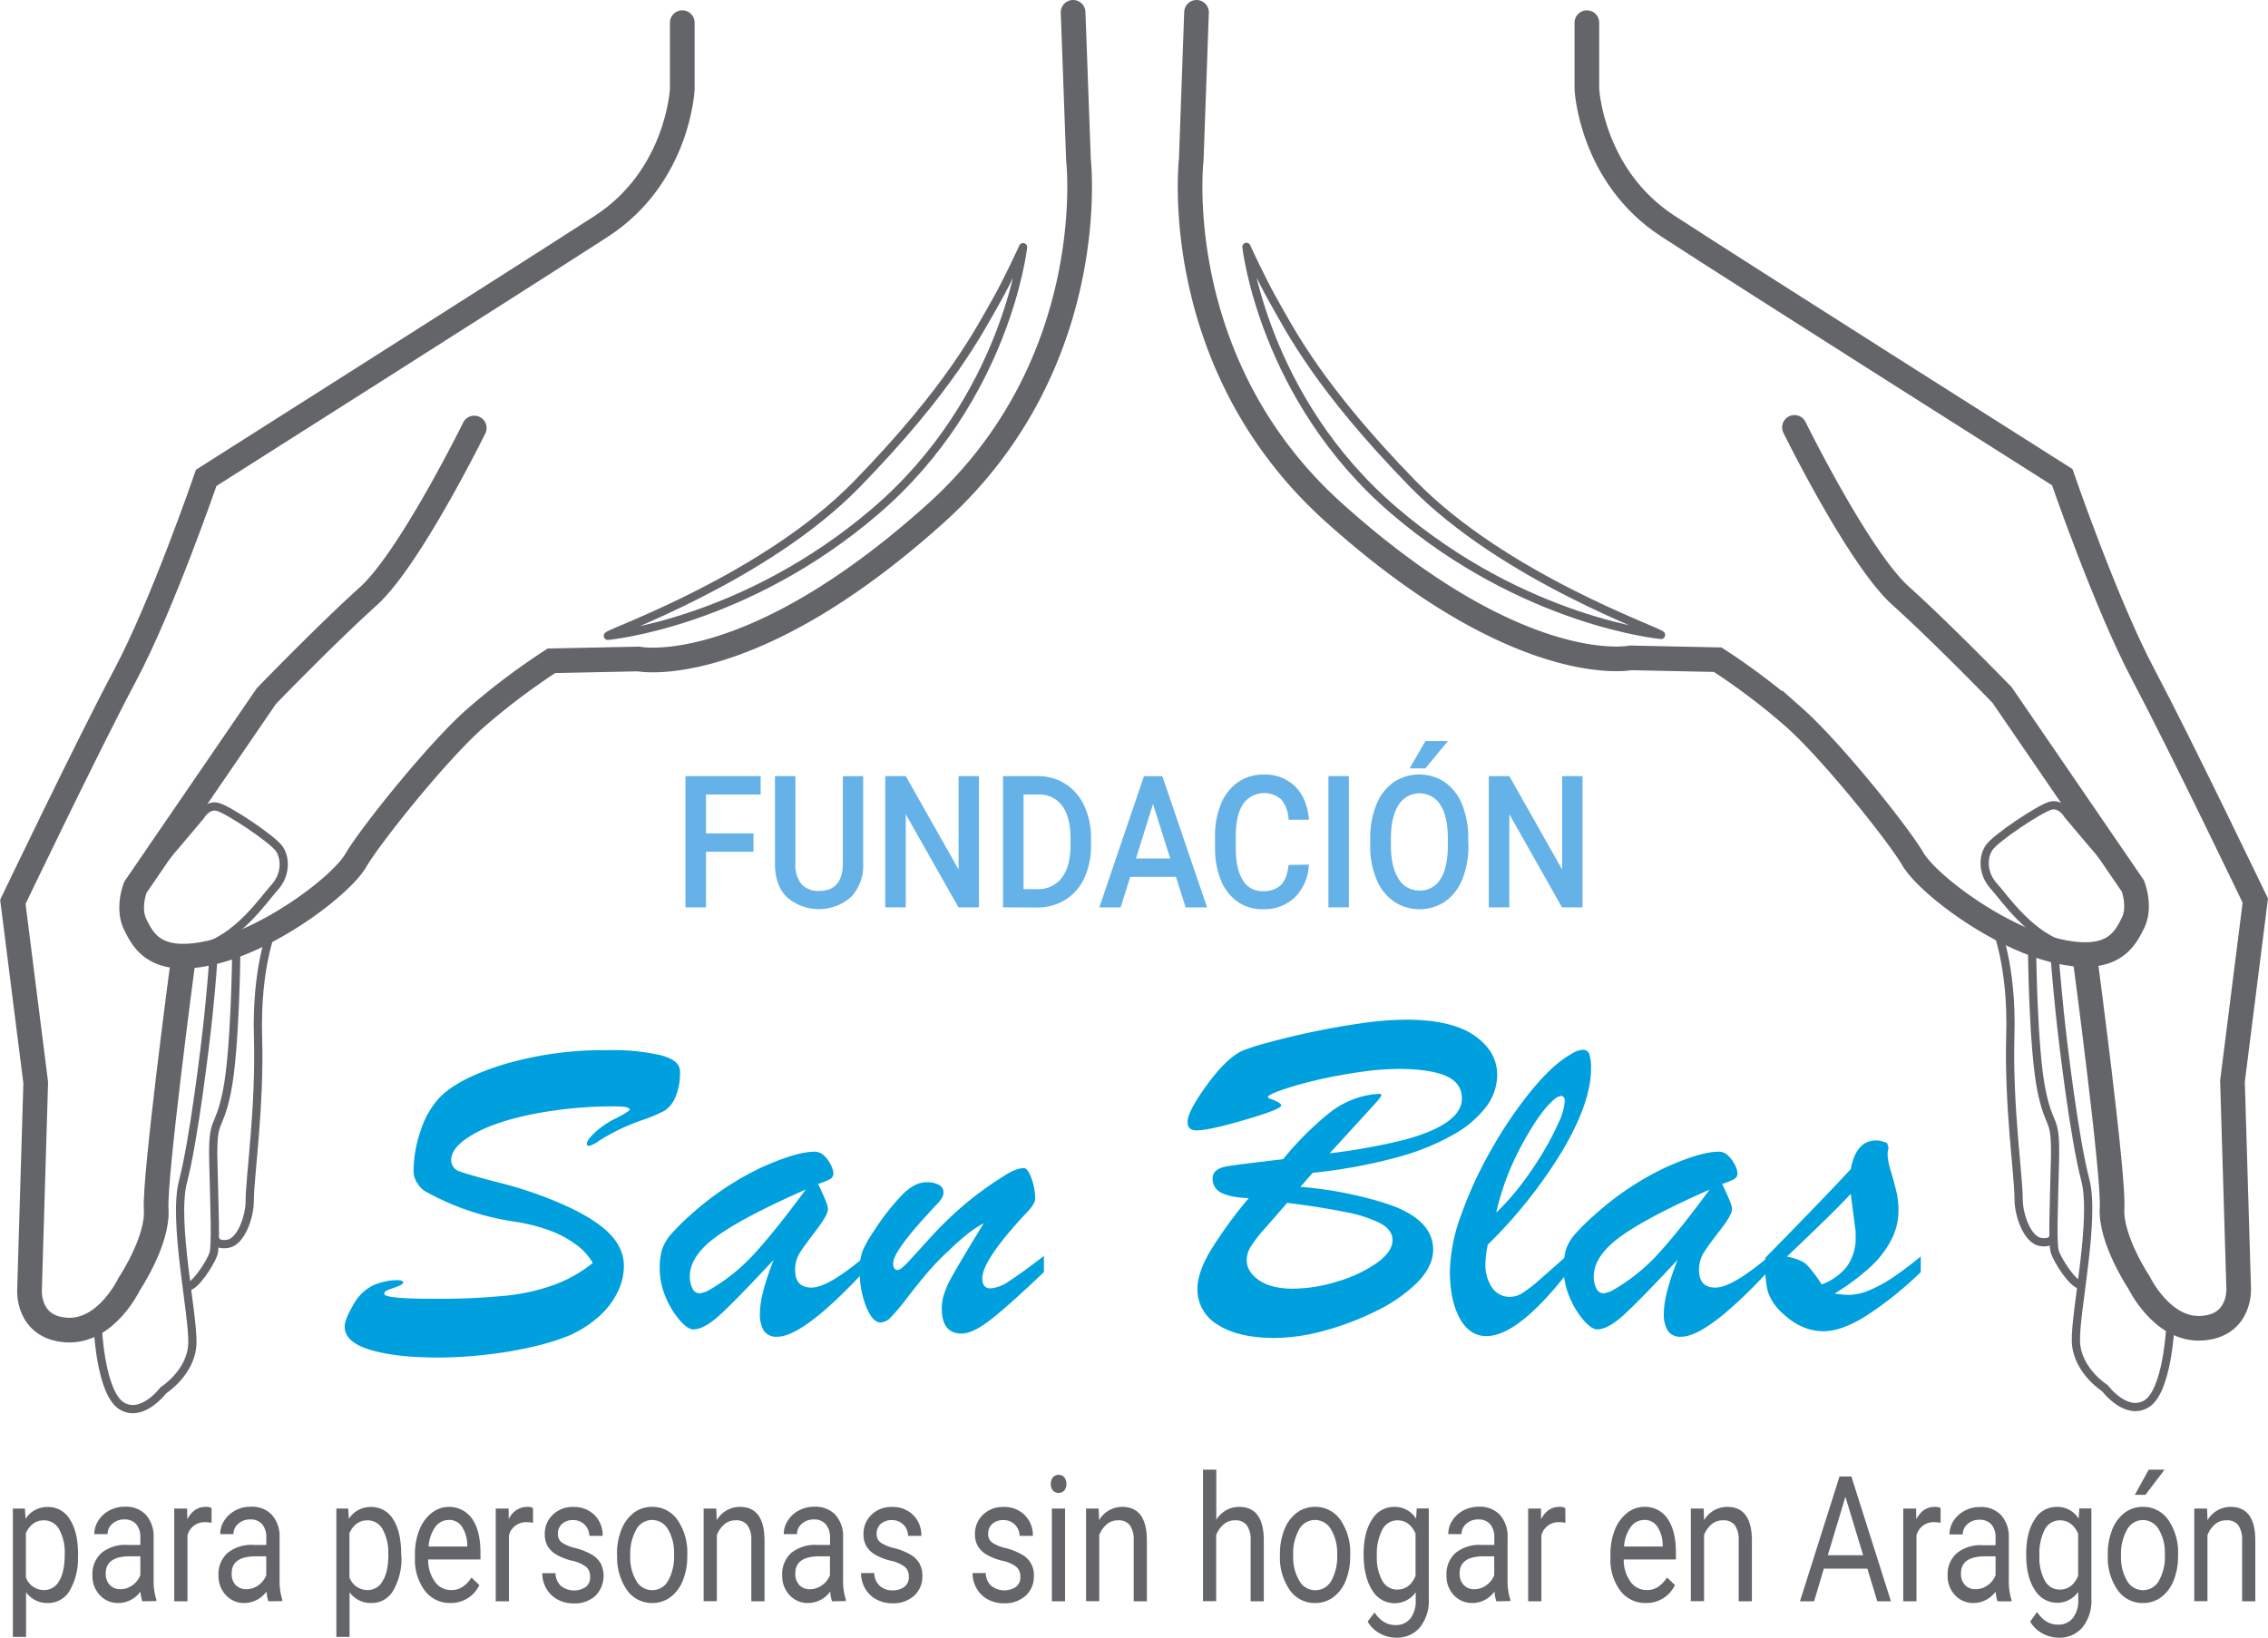 <svg id="Capa_1" data-name="Capa 1" xmlns="http://www.w3.org/2000/svg" viewBox="0 0 573.35 414.14"><defs><style>.cls-1,.cls-2,.cls-3,.cls-4,.cls-5,.cls-6{fill:none;stroke:#636569;}.cls-1,.cls-2,.cls-4,.cls-5{stroke-linecap:round;}.cls-1,.cls-3,.cls-4,.cls-6{stroke-miterlimit:10;}.cls-1{stroke-width:6.24px;}.cls-2,.cls-5{stroke-linejoin:round;}.cls-2,.cls-3{stroke-width:2.08px;}.cls-4{stroke-width:6.23px;}.cls-5,.cls-6{stroke-width:2.08px;}.cls-7{fill:#00a0df;}.cls-8{fill:#65b2e8;}.cls-9{fill:#636569;}</style></defs><path class="cls-1" d="M311,116v16.82s-1,22.07-20.5,34.69-99.85,63.59-99.85,63.59-11,32.06-20.5,49.93-28.38,57.28-28.38,57.28l5.78,45.73-1.57,52.55s-.53,9.46,9.46,10S171.16,435,171.16,435s7.36-11,6.84-18.92S184.83,353,184.83,353" transform="translate(-138.52 -110.27)"/><path class="cls-1" d="M258.41,218.5s-16.3,33.11-26.81,42.57-25.75,25.22-25.75,25.22l-33.11,48.35s-2.1,5.26,0,9.46,5.26,10.52,20,6.84,32.06-16.82,35.74-23.13,20.5-27.33,30-35.74a170.19,170.19,0,0,1,19.44-14.71l22-.46s27.94,5.67,75.19-36.86c42-37.84,36.05-89.35,36.05-89.35l-1.36-37.3" transform="translate(-138.52 -110.27)"/><path class="cls-2" d="M292.19,271.05c.9-1.05,39.75-14.56,62.92-38.33C378.82,208.38,386,194,390.32,186.44c3.24-5.73,6.83-13.67,6.83-13.67s-4.2,38.37-37.31,66.75S292.19,271.05,292.19,271.05Z" transform="translate(-138.52 -110.27)"/><path class="cls-3" d="M189.16,316.64s1.71-3,4.34-2.36,13.93,8.15,15.63,10.64,1.58,6.7-1.18,9.72-9.46,13.14-18.79,15.38-15.82-1.29-15.6-4.33-3.71-6.71,1.55-12.62S189.16,316.64,189.16,316.64Z" transform="translate(-138.52 -110.27)"/><path class="cls-3" d="M163.28,446.6s.79,16,6,19.17,10.52-3.94,10.52-3.94,7.09-4.47,7.35-11.83-5-31-2.36-41,5.6-33.9,6.48-42.57,1.14-13.14,1.14-13.14" transform="translate(-138.52 -110.27)"/><path class="cls-3" d="M198.23,352.05s-.26,24.11-2.37,34.36-3.67,6-3.41,17.61.73,21.28,0,23.39-4.55,8.26-6.65,8.26" transform="translate(-138.52 -110.27)"/><path class="cls-3" d="M207.48,344.83s-4.26,9.79-3.73,27.65-2.1,35.41-2.1,41.52c0,3.95-2.21,10.25-5.52,10.78s-3.31-1.58-3.31-1.58" transform="translate(-138.52 -110.27)"/><path class="cls-4" d="M539.68,116V132.8s1.05,22,20.47,34.64,99.71,63.49,99.71,63.49,11,32,20.46,49.86S708.66,338,708.66,338l-5.77,45.65,1.57,52.48s.53,9.45-9.44,10-15.75-11.54-15.75-11.54-7.34-11-6.82-18.89-6.82-63-6.82-63" transform="translate(-138.52 -110.27)"/><path class="cls-4" d="M592.16,218.34s16.27,33.06,26.77,42.51S644.64,286,644.64,286l33.06,48.28s2.1,5.24,0,9.44-5.25,10.5-19.94,6.82-32-16.79-35.69-23.09-20.46-27.28-29.91-35.68a167.82,167.82,0,0,0-19.41-14.69l-22-.46s-27.9,5.66-75.08-36.8c-42-37.79-36-89.23-36-89.23L441,113.39" transform="translate(-138.52 -110.27)"/><path class="cls-5" d="M558.43,270.82c-.9-1.05-39.69-14.54-62.83-38.28-23.68-24.3-30.89-38.67-35.16-46.21-3.24-5.72-6.82-13.64-6.82-13.64s4.2,38.3,37.26,66.64S558.43,270.82,558.43,270.82Z" transform="translate(-138.52 -110.27)"/><path class="cls-6" d="M661.3,316.34s-1.7-3-4.33-2.36-13.91,8.13-15.61,10.63-1.58,6.69,1.18,9.71,9.45,13.11,18.76,15.34,15.8-1.28,15.58-4.31,3.71-6.71-1.54-12.61S661.3,316.34,661.3,316.34Z" transform="translate(-138.52 -110.27)"/><path class="cls-6" d="M687.15,446.11s-.79,16-6,19.14-10.49-3.94-10.49-3.94-7.09-4.46-7.35-11.81,5-31,2.36-40.93-5.59-33.85-6.47-42.51S658,352.94,658,352.94" transform="translate(-138.52 -110.27)"/><path class="cls-6" d="M652.25,351.69s.26,24.08,2.36,34.32,3.67,6,3.41,17.58-.73,21.25,0,23.35,4.54,8.25,6.64,8.25" transform="translate(-138.52 -110.27)"/><path class="cls-6" d="M643,344.48s4.25,9.78,3.73,27.62,2.1,35.35,2.1,41.46c0,3.93,2.2,10.23,5.51,10.75s3.3-1.57,3.3-1.57" transform="translate(-138.52 -110.27)"/><path class="cls-7" d="M288.38,429.63a15.18,15.18,0,0,0-4.56-4.89,27.14,27.14,0,0,0-6.85-3.51,45.75,45.75,0,0,0-8-2,65.81,65.81,0,0,1-22.95-7.72,5.88,5.88,0,0,1-1.95-2,5.27,5.27,0,0,1-1-2.94,31.69,31.69,0,0,1,1.79-10.4,22.19,22.19,0,0,1,4.6-8.16q4.5-4.89,16.22-8.54a88.81,88.81,0,0,1,26.4-3.65,54.88,54.88,0,0,1,13.55,1.29c3.18.87,4.78,2.2,4.78,4a15.16,15.16,0,0,1-1.25,6.83,7.45,7.45,0,0,1-2.68,3.21,42.86,42.86,0,0,1-5,2.15,54.35,54.35,0,0,0-6.67,2.71,53.7,53.7,0,0,0-4.84,2.71,7.69,7.69,0,0,1-2.5,1.3c-.4,0-.61-.16-.61-.47,0-.67.72-1.68,2.16-3a21.26,21.26,0,0,1,5.33-3.56c2.23-1.14,3.35-1.87,3.35-2.18,0-.51-1.24-.77-3.71-.77A104.37,104.37,0,0,0,273.16,392q-9.56,1.93-15.07,5.12t-5.51,6.48a3,3,0,0,0,2.29,2.92q2.28.86,10.07,2.86A99.25,99.25,0,0,1,278.89,414q8.82,3.65,13.09,7.6t4.26,8.83a15.09,15.09,0,0,1-1.68,6.75,20,20,0,0,1-4.9,6.21,28.09,28.09,0,0,1-7.43,4.66,61.64,61.64,0,0,1-9,2.76,100.08,100.08,0,0,1-11.81,2,105.92,105.92,0,0,1-12.15.73q-10.65,0-17.13-1.94t-6.49-5.89c0-1.18.73-3,2.19-5.51a11.52,11.52,0,0,1,5.18-5A16.67,16.67,0,0,1,238,434c1.63-.1,2.44.08,2.44.56a.5.5,0,0,1-.19.35,1.37,1.37,0,0,1-.42.29l-.49.24c-.81.31-1.47.56-2,.74a6.59,6.59,0,0,0-1.22.53.81.81,0,0,0-.45.73q0,1.25,12.6,1.24a171.07,171.07,0,0,0,18-.77,51.46,51.46,0,0,0,12.36-2.76A35.12,35.12,0,0,0,288.38,429.63Z" transform="translate(-138.52 -110.27)"/><path class="cls-7" d="M313,417.55a74.09,74.09,0,0,1,18-12.07q8.72-3.94,13.46-4a3.43,3.43,0,0,1,2.38,1,7.87,7.87,0,0,1,1.73,2.39,5.34,5.34,0,0,1,.64,2,1.67,1.67,0,0,1-.85,1.56,17.68,17.68,0,0,1-3,1.21l1.1,2.41c.45,1,.79,1.78,1,2.39a4.51,4.51,0,0,1,.36,1.62q0,1.41-2.95,5.27t-4.14,5.69a8,8,0,0,0-1.19,4.47q0,4.37,4.14,4.36t13.33-7.72v3.6q-15.4,16.54-22,16.55a3.77,3.77,0,0,1-3.38-1.5,8.06,8.06,0,0,1-1-4.45q0-4.65,3.47-13.49-8.89,9.54-13.21,13.58t-7.13,4c-.89,0-2-.74-3.34-2.23a21.68,21.68,0,0,1-3.57-5.81,18.38,18.38,0,0,1-1.55-7.39,16.37,16.37,0,0,1,.55-4.62,10.85,10.85,0,0,1,2.13-3.8A53.53,53.53,0,0,1,313,417.55Zm29.17-6.48q-15.84,7-22.56,11.9T312.92,433a6.33,6.33,0,0,0,.67,3.1,2,2,0,0,0,1.83,1.2,6.75,6.75,0,0,0,2.37-.82A47.57,47.57,0,0,0,329.48,427Q334.78,421.15,342.21,411.07Z" transform="translate(-138.52 -110.27)"/><path class="cls-7" d="M397.55,417.44Q386.84,429,386.84,433.52c0,1.68.71,2.53,2.13,2.53a9.38,9.38,0,0,0,4.6-1.8c1.88-1.2,4.84-3.33,8.85-6.39v4.07q-8.64,8.24-13.27,11.89t-7.55,3.66q-5,0-5-6.37a11.58,11.58,0,0,1,.61-3.71,24,24,0,0,1,1.67-3.8c.71-1.31,1.8-3.2,3.26-5.65s3.15-5.23,5.05-8.34q-3.46,1.71-8.7,6.78a66,66,0,0,0-5.79,6c-1.58,1.9-3.28,4-5.08,6.36a51.28,51.28,0,0,1-4,4.71,3.64,3.64,0,0,1-2.53,1.21c-1.3,0-2.49-1.32-3.59-3.95a23.86,23.86,0,0,1-1.64-9.19,13.43,13.43,0,0,1,.76-5.06,33.85,33.85,0,0,1,3-5.19,58.2,58.2,0,0,1,7.25-9.16q3-2.91,5.84-2.91a6.46,6.46,0,0,1,3.14.65,2.13,2.13,0,0,1,1.19,2,2.62,2.62,0,0,1-.37,1.24,7.17,7.17,0,0,1-.82,1.17c-.31.36-1,1-1.92,2.06q-9.62,10.32-9.62,13.38c0,1.13.39,1.7,1.16,1.7.48,0,1.43-.75,2.83-2.26s3.21-3.5,5.42-5.95a96.41,96.41,0,0,1,7.85-7.69A86.1,86.1,0,0,1,392,407.83q3.23-2.18,5.36-2.18c.65,0,1.29.87,1.92,2.6a15.14,15.14,0,0,1,.94,5.24Q400.17,414.78,397.55,417.44Z" transform="translate(-138.52 -110.27)"/><path class="cls-7" d="M470.37,406.83l-3.1,3.54q5.42.47,9.68,1.26t7.88,1.77a65.49,65.49,0,0,1,6.37,2q9.62,3.88,9.62,10.84,0,4.25-4,8.31a38.66,38.66,0,0,1-10.44,7.24,70.53,70.53,0,0,1-13.22,5,48.45,48.45,0,0,1-12.33,1.8q-9.26,0-14.43-3.33a10.32,10.32,0,0,1-5.17-9.1q0-4,3.17-9.43a109.17,109.17,0,0,1,9.8-13.49c-3.33-.15-5.68-.64-7.06-1.44a3.75,3.75,0,0,1-2.07-3.39,2.61,2.61,0,0,1,.79-2.06,4.83,4.83,0,0,1,2.13-1c.89-.22,2.61-.48,5.14-.79s5.8-.71,9.77-1.18a77.39,77.39,0,0,1,11.91-11.87,22.13,22.13,0,0,1,11.29-4.57,8.84,8.84,0,0,1,1.07-.06c.38,0,.58.1.58.3s-.46.86-1.37,1.88-2.4,2.65-4.45,4.89l-7.27,7.95a153.19,153.19,0,0,0,18.72-3.38q7.27-1.92,11-4.57c2.47-1.76,3.71-3.73,3.71-5.89q0-3.94-4-5.71T492,380.56a70.62,70.62,0,0,0-10.32.88q-5.82.88-10.53,2c-3.15.74-5.95,1.54-8.41,2.38s-3.68,1.47-3.68,1.86c0,.12.12.23.36.35,2,.71,3,1.3,3,1.77q0,.94-9.14,3.62T441,396.11c-1.51,0-2.26-.72-2.26-2.18q0-2.6,4.9-9.33t8.92-8.63a55.23,55.23,0,0,1,6.52-2.07q5.11-1.41,11.23-2.7T482.73,369a82.27,82.27,0,0,1,11.21-.89q11.51,0,17.29,4t5.78,10a13.45,13.45,0,0,1-2.65,7.84,26.36,26.36,0,0,1-8.25,7.12,60.12,60.12,0,0,1-14.58,5.89A132.38,132.38,0,0,1,470.37,406.83Zm-6.45,7.6q-3.17,3.66-5.63,6.45a35.26,35.26,0,0,0-3.53,4.54,6.64,6.64,0,0,0-1.07,3.5c0,1.89,1,3.57,3,5s4.91,2.21,8.68,2.21a38.53,38.53,0,0,0,11.17-1.8,34.3,34.3,0,0,0,10-4.68q4.05-2.9,4-5.83,0-2.53-3-4.19a33.66,33.66,0,0,0-9.07-2.91Q472.44,415.49,463.92,414.43Z" transform="translate(-138.52 -110.27)"/><path class="cls-7" d="M535,427.45v4.36q-12.72,16.32-20.7,16.31-4.32,0-6.79-4.56t-2.46-12a44,44,0,0,1,2.92-14.28,101.85,101.85,0,0,1,7.82-16.79,106,106,0,0,1,10.17-14.84q5.27-6.35,9.78-8.87a6.28,6.28,0,0,1,2.86-1.06,1.65,1.65,0,0,1,1.7,1.09,11.23,11.23,0,0,1,.43,3.74q0,8.19-6.88,20.12A121.75,121.75,0,0,1,514.64,425a25.91,25.91,0,0,0-.61,4.72,10.37,10.37,0,0,0,1.67,6.12,5.41,5.41,0,0,0,4.66,2.36,6.09,6.09,0,0,0,3.29-1.15,33.24,33.24,0,0,0,3.71-2.86Q529.31,432.51,535,427.45Zm-18.2-10.6a59.66,59.66,0,0,0,6.12-6.84,86.23,86.23,0,0,0,5.57-8.18,68.17,68.17,0,0,0,4.11-7.84,15,15,0,0,0,1.49-5.24c0-.9-.32-1.36-1-1.36a3.62,3.62,0,0,0-1.4.65q-3.72,3-8.34,11.52A66.92,66.92,0,0,0,516.77,416.85Z" transform="translate(-138.52 -110.27)"/><path class="cls-7" d="M541.55,417.55a74.09,74.09,0,0,1,18-12.07q8.72-3.94,13.46-4a3.39,3.39,0,0,1,2.37,1,7.9,7.9,0,0,1,1.74,2.39,5.53,5.53,0,0,1,.64,2,1.68,1.68,0,0,1-.86,1.56,17.13,17.13,0,0,1-3,1.21c.28.63.65,1.43,1.1,2.41s.79,1.78,1,2.39a4.34,4.34,0,0,1,.37,1.62q0,1.41-3,5.27t-4.14,5.69a8,8,0,0,0-1.18,4.47q0,4.37,4.14,4.36t13.33-7.72v3.6q-15.41,16.54-22,16.55a3.77,3.77,0,0,1-3.38-1.5,8.06,8.06,0,0,1-1-4.45q0-4.65,3.47-13.49-8.89,9.54-13.22,13.58t-7.12,4c-.89,0-2-.74-3.35-2.23a21.67,21.67,0,0,1-3.56-5.81,18.38,18.38,0,0,1-1.55-7.39,16.37,16.37,0,0,1,.55-4.62,10.85,10.85,0,0,1,2.13-3.8A52.34,52.34,0,0,1,541.55,417.55Zm29.16-6.48q-15.83,7-22.55,11.9T541.43,433a6.33,6.33,0,0,0,.67,3.1,2,2,0,0,0,1.82,1.2,6.78,6.78,0,0,0,2.38-.82A47.57,47.57,0,0,0,558,427Q563.29,421.15,570.71,411.07Z" transform="translate(-138.52 -110.27)"/><path class="cls-7" d="M584.78,429.75v-1.42q15.71-16,21.61-22.44,1.35-7.25,6.46-7.25a6.38,6.38,0,0,1,2.74.71l.36,1.12a6.5,6.5,0,0,0-.24,2,18.23,18.23,0,0,0,.88,4.16q.88,3,1.37,5.09a20.05,20.05,0,0,1,.49,4.65,16.13,16.13,0,0,1-1.83,7.46,25.36,25.36,0,0,1-5.29,6.83,57.28,57.28,0,0,1-9,6.68,22.57,22.57,0,0,0,3.47.36,13.92,13.92,0,0,0,5.38-1.21,33.49,33.49,0,0,0,5.91-3.24q3-2,7-5.27v3.95a90.89,90.89,0,0,1-13.94,11.16q-6.15,3.8-10.59,3.8-5.73,0-10.6-4.72a12.61,12.61,0,0,1-3.56-5.41A27.83,27.83,0,0,1,584.78,429.75Zm22.71-9-1.1-8.6q-3.76,4.13-16.13,15.85c2.43.51,4.1,1.2,5,2.06a32.71,32.71,0,0,1,3.78,5,14.68,14.68,0,0,0,6.36-4.51,12.39,12.39,0,0,0,2.22-7.8c0-.4,0-.75,0-1.06S607.53,421.05,607.49,420.73Z" transform="translate(-138.52 -110.27)"/><path class="cls-8" d="M329,325.64H317V339.7h-5.19V306.52h19v4.65H317V321h12Z" transform="translate(-138.52 -110.27)"/><path class="cls-8" d="M356.73,306.52V328.7a11.41,11.41,0,0,1-3.05,8.37,12.3,12.3,0,0,1-16.25.05q-3-3-3-8.45V306.52h5.17v22.2a7.55,7.55,0,0,0,1.52,5.08,5.58,5.58,0,0,0,4.47,1.75q6,0,6-7v-22Z" transform="translate(-138.52 -110.27)"/><path class="cls-8" d="M386,339.7h-5.19l-13.31-23.54V339.7h-5.19V306.52h5.19l13.35,23.63V306.52H386Z" transform="translate(-138.52 -110.27)"/><path class="cls-8" d="M392.08,339.7V306.52h8.82a12.84,12.84,0,0,1,7,2,13,13,0,0,1,4.75,5.56,19.3,19.3,0,0,1,1.68,8.25V324a19.29,19.29,0,0,1-1.69,8.29,12.68,12.68,0,0,1-4.82,5.51,13.29,13.29,0,0,1-7.17,1.94Zm5.19-28.53V335.1h3.39a7.42,7.42,0,0,0,6.26-2.84q2.19-2.83,2.23-8.14v-1.85c0-3.6-.71-6.35-2.11-8.25a7.18,7.18,0,0,0-6.14-2.85Z" transform="translate(-138.52 -110.27)"/><path class="cls-8" d="M435.81,332H424.24l-2.42,7.72h-5.39l11.28-33.18h4.65l11.31,33.18h-5.42Zm-10.11-4.65h8.65L430,313.57Z" transform="translate(-138.52 -110.27)"/><path class="cls-8" d="M469.4,328.9a12.52,12.52,0,0,1-3.52,8.28,11.25,11.25,0,0,1-8.19,3,10.78,10.78,0,0,1-6.28-1.88,12.15,12.15,0,0,1-4.2-5.35,21.14,21.14,0,0,1-1.53-8v-3.1a21.26,21.26,0,0,1,1.49-8.27,12.24,12.24,0,0,1,4.3-5.51,11,11,0,0,1,6.47-1.94,10.85,10.85,0,0,1,8,3q3,3,3.5,8.42h-5.16a8.76,8.76,0,0,0-1.88-5.16,6.58,6.58,0,0,0-9.62,1.16q-1.82,2.76-1.86,8.07v2.94q0,5.38,1.74,8.21a5.58,5.58,0,0,0,5.07,2.83,6.28,6.28,0,0,0,4.6-1.53q1.53-1.53,1.95-5.08Z" transform="translate(-138.52 -110.27)"/><path class="cls-8" d="M479.52,339.7h-5.17V306.52h5.17Z" transform="translate(-138.52 -110.27)"/><path class="cls-8" d="M509.73,324a22.4,22.4,0,0,1-1.52,8.56,12.52,12.52,0,0,1-4.34,5.65,11.64,11.64,0,0,1-13,0,12.69,12.69,0,0,1-4.39-5.62,21.56,21.56,0,0,1-1.57-8.41v-1.87a22.12,22.12,0,0,1,1.55-8.56,12.61,12.61,0,0,1,4.37-5.69,11.66,11.66,0,0,1,12.94,0,12.48,12.48,0,0,1,4.36,5.6,22.31,22.31,0,0,1,1.56,8.51Zm-5.19-1.73q0-5.52-1.88-8.46a6.23,6.23,0,0,0-10.58,0c-1.27,2-1.91,4.72-1.94,8.28V324q0,5.46,1.92,8.45a6,6,0,0,0,5.32,3,5.92,5.92,0,0,0,5.3-2.92q1.86-2.91,1.86-8.52Zm-5.68-24.61h5.68l-5.68,6.9h-4Z" transform="translate(-138.52 -110.27)"/><path class="cls-8" d="M538.58,339.7h-5.19l-13.31-23.54V339.7h-5.19V306.52h5.19l13.35,23.63V306.52h5.15Z" transform="translate(-138.52 -110.27)"/><path class="cls-9" d="M158.22,503.71a16.14,16.14,0,0,1-2,8.63,6.24,6.24,0,0,1-5.52,3.27,6.6,6.6,0,0,1-5.59-2.71v11.29h-3.34V491.73h3.05l.16,2.6a6.46,6.46,0,0,1,5.66-3,6.33,6.33,0,0,1,5.57,3.18c1.36,2.12,2.05,5.08,2.05,8.86Zm-3.34-.45a12,12,0,0,0-1.41-6.27,4.32,4.32,0,0,0-3.86-2.29c-2,0-3.53,1.07-4.54,3.23v11.2a4.85,4.85,0,0,0,4.58,3.21,4.29,4.29,0,0,0,3.81-2.29C154.41,508.53,154.88,506.26,154.88,503.26Z" transform="translate(-138.52 -110.27)"/><path class="cls-9" d="M174.5,515.18a10,10,0,0,1-.47-2.47,6.94,6.94,0,0,1-5.55,2.9,6.21,6.21,0,0,1-4.74-2,7,7,0,0,1-1.85-5,7.16,7.16,0,0,1,2.32-5.69,9.61,9.61,0,0,1,6.52-2H174v-1.84a5,5,0,0,0-1-3.35,3.8,3.8,0,0,0-3.08-1.25,4.36,4.36,0,0,0-3,1.09,3.39,3.39,0,0,0-1.2,2.62h-3.36a6.26,6.26,0,0,1,1-3.39,7.39,7.39,0,0,1,2.81-2.59,8.11,8.11,0,0,1,3.91-.95,6.92,6.92,0,0,1,5.28,2,8.08,8.08,0,0,1,2,5.58v10.79a15.5,15.5,0,0,0,.69,5.14v.35ZM169,512.12a5.14,5.14,0,0,0,3-1,5.57,5.57,0,0,0,2-2.54V503.8h-2.62q-6.13,0-6.13,4.31a4,4,0,0,0,1.05,2.95A3.58,3.58,0,0,0,169,512.12Z" transform="translate(-138.52 -110.27)"/><path class="cls-9" d="M192,495.33a8.37,8.37,0,0,0-1.64-.16,4.43,4.43,0,0,0-4.45,3.36v16.65h-3.34V491.73h3.25l.05,2.71c1.1-2.1,2.65-3.14,4.66-3.14a2.91,2.91,0,0,1,1.47.3Z" transform="translate(-138.52 -110.27)"/><path class="cls-9" d="M206.37,515.18a9.51,9.51,0,0,1-.47-2.47,7,7,0,0,1-5.56,2.9,6.2,6.2,0,0,1-4.73-2,7,7,0,0,1-1.85-5,7.13,7.13,0,0,1,2.32-5.69,9.59,9.59,0,0,1,6.52-2h3.24v-1.84a5.08,5.08,0,0,0-1-3.35,3.82,3.82,0,0,0-3.09-1.25,4.32,4.32,0,0,0-3,1.09,3.37,3.37,0,0,0-1.21,2.62h-3.35a6.25,6.25,0,0,1,1-3.39,7.34,7.34,0,0,1,2.82-2.59,8,8,0,0,1,3.9-.95,6.93,6.93,0,0,1,5.29,2,8.08,8.08,0,0,1,2,5.58v10.79a15.8,15.8,0,0,0,.68,5.14v.35Zm-5.54-3.06a5.09,5.09,0,0,0,3-1,5.57,5.57,0,0,0,2-2.54V503.8h-2.61q-6.14,0-6.13,4.31a4,4,0,0,0,1,2.95A3.62,3.62,0,0,0,200.83,512.12Z" transform="translate(-138.52 -110.27)"/><path class="cls-9" d="M240,503.71a16.14,16.14,0,0,1-2,8.63,6.24,6.24,0,0,1-5.52,3.27,6.6,6.6,0,0,1-5.59-2.71v11.29h-3.34V491.73h3l.16,2.6a6.46,6.46,0,0,1,5.66-3,6.33,6.33,0,0,1,5.57,3.18c1.36,2.12,2,5.08,2,8.86Zm-3.33-.45a12,12,0,0,0-1.41-6.27,4.32,4.32,0,0,0-3.86-2.29c-2,0-3.53,1.07-4.54,3.23v11.2a4.85,4.85,0,0,0,4.58,3.21,4.29,4.29,0,0,0,3.81-2.29C236.23,508.53,236.7,506.26,236.7,503.26Z" transform="translate(-138.52 -110.27)"/><path class="cls-9" d="M252.37,515.61a7.86,7.86,0,0,1-6.46-3.13,13.09,13.09,0,0,1-2.49-8.38v-.73a16.44,16.44,0,0,1,1.11-6.23,10.14,10.14,0,0,1,3.11-4.3,7.11,7.11,0,0,1,10.23,1.47q2.11,3,2.11,8.62v1.67H246.76a9.36,9.36,0,0,0,1.69,5.6,4.91,4.91,0,0,0,4.1,2.14,5,5,0,0,0,3-.87,8.07,8.07,0,0,0,2.15-2.3l2,1.91A7.91,7.91,0,0,1,252.37,515.61Zm-.42-21a4.16,4.16,0,0,0-3.39,1.77,9.56,9.56,0,0,0-1.69,4.95h9.77V501a8.56,8.56,0,0,0-1.37-4.73A3.88,3.88,0,0,0,252,494.59Z" transform="translate(-138.52 -110.27)"/><path class="cls-9" d="M273.27,495.33a8.37,8.37,0,0,0-1.64-.16,4.42,4.42,0,0,0-4.45,3.36v16.65h-3.34V491.73h3.25l.05,2.71a5.06,5.06,0,0,1,4.65-3.14,3,3,0,0,1,1.48.3Z" transform="translate(-138.52 -110.27)"/><path class="cls-9" d="M287.7,509a3.19,3.19,0,0,0-1-2.53,8.94,8.94,0,0,0-3.55-1.55,14.86,14.86,0,0,1-4-1.56,6.16,6.16,0,0,1-2.2-2.16,6,6,0,0,1-.71-3,6.58,6.58,0,0,1,2-4.88,7.08,7.08,0,0,1,5.19-2,7.3,7.3,0,0,1,5.38,2.05,7.12,7.12,0,0,1,2.06,5.27H287.5a4,4,0,0,0-4.09-4,4,4,0,0,0-2.85,1,3.24,3.24,0,0,0-1,2.5,2.6,2.6,0,0,0,1,2.18,10.41,10.41,0,0,0,3.46,1.41,16.31,16.31,0,0,1,4.05,1.61,6.35,6.35,0,0,1,2.3,2.24,7.17,7.17,0,0,1-1.35,8.23,7.73,7.73,0,0,1-5.43,1.9,8.35,8.35,0,0,1-4.14-1,7.14,7.14,0,0,1-2.83-2.78,7.66,7.66,0,0,1-1-3.87h3.33a4.51,4.51,0,0,0,1.34,3.2,5.35,5.35,0,0,0,6.35.26A3,3,0,0,0,287.7,509Z" transform="translate(-138.52 -110.27)"/><path class="cls-9" d="M294.5,503.24a16.23,16.23,0,0,1,1.12-6.2,9.8,9.8,0,0,1,3.14-4.25,7.47,7.47,0,0,1,4.59-1.49,7.66,7.66,0,0,1,6.45,3.31,14.46,14.46,0,0,1,2.46,8.82v.28a16.36,16.36,0,0,1-1.09,6.15,9.63,9.63,0,0,1-3.12,4.23,7.53,7.53,0,0,1-4.66,1.52A7.64,7.64,0,0,1,297,512.3a14.41,14.41,0,0,1-2.46-8.78Zm3.35.47a11.5,11.5,0,0,0,1.51,6.27,4.61,4.61,0,0,0,8.07,0,12.7,12.7,0,0,0,1.49-6.7A11.47,11.47,0,0,0,307.4,497a4.64,4.64,0,0,0-4-2.39,4.56,4.56,0,0,0-4,2.36A12.56,12.56,0,0,0,297.85,503.71Z" transform="translate(-138.52 -110.27)"/><path class="cls-9" d="M319.6,491.73l.11,2.95a6.74,6.74,0,0,1,5.84-3.38q6.18,0,6.24,8.38v15.5h-3.34V499.66a6.15,6.15,0,0,0-1-3.75,3.5,3.5,0,0,0-2.95-1.21,4.25,4.25,0,0,0-2.85,1,6.86,6.86,0,0,0-1.91,2.73v16.71h-3.34V491.73Z" transform="translate(-138.52 -110.27)"/><path class="cls-9" d="M348.87,515.18a10,10,0,0,1-.47-2.47,6.94,6.94,0,0,1-5.55,2.9,6.21,6.21,0,0,1-4.74-2,7,7,0,0,1-1.85-5,7.16,7.16,0,0,1,2.32-5.69,9.61,9.61,0,0,1,6.52-2h3.25v-1.84a5,5,0,0,0-1.05-3.35,3.81,3.81,0,0,0-3.08-1.25,4.36,4.36,0,0,0-3,1.09,3.4,3.4,0,0,0-1.21,2.62h-3.35a6.26,6.26,0,0,1,1-3.39,7.39,7.39,0,0,1,2.81-2.59,8.07,8.07,0,0,1,3.9-.95,6.93,6.93,0,0,1,5.29,2,8.08,8.08,0,0,1,2,5.58v10.79a15.5,15.5,0,0,0,.69,5.14v.35Zm-5.54-3.06a5.14,5.14,0,0,0,3-1,5.63,5.63,0,0,0,2-2.54V503.8h-2.62q-6.14,0-6.13,4.31a4,4,0,0,0,1,2.95A3.58,3.58,0,0,0,343.33,512.12Z" transform="translate(-138.52 -110.27)"/><path class="cls-9" d="M368.27,509a3.19,3.19,0,0,0-1-2.53,8.94,8.94,0,0,0-3.55-1.55,14.65,14.65,0,0,1-4-1.56,6.08,6.08,0,0,1-2.2-2.16,5.93,5.93,0,0,1-.71-3,6.54,6.54,0,0,1,2-4.88,7.07,7.07,0,0,1,5.18-2,7.28,7.28,0,0,1,5.38,2.05,7.13,7.13,0,0,1,2.07,5.27h-3.36a4,4,0,0,0-4.09-4,4.07,4.07,0,0,0-2.85,1,3.28,3.28,0,0,0-1,2.5,2.58,2.58,0,0,0,1,2.18,10.43,10.43,0,0,0,3.45,1.41,16,16,0,0,1,4.05,1.61,6.27,6.27,0,0,1,2.3,2.24,6.34,6.34,0,0,1,.75,3.2,6.47,6.47,0,0,1-2.09,5,7.77,7.77,0,0,1-5.43,1.9,8.39,8.39,0,0,1-4.15-1,7.18,7.18,0,0,1-2.82-2.78,7.67,7.67,0,0,1-1-3.87h3.34a4.47,4.47,0,0,0,1.34,3.2,4.67,4.67,0,0,0,3.31,1.18,4.75,4.75,0,0,0,3-.92A3,3,0,0,0,368.27,509Z" transform="translate(-138.52 -110.27)"/><path class="cls-9" d="M396.46,509a3.19,3.19,0,0,0-1-2.53,8.94,8.94,0,0,0-3.55-1.55,14.65,14.65,0,0,1-4-1.56,6,6,0,0,1-2.2-2.16,5.94,5.94,0,0,1-.72-3,6.58,6.58,0,0,1,2-4.88,7.1,7.1,0,0,1,5.19-2,7.3,7.3,0,0,1,5.38,2.05,7.13,7.13,0,0,1,2.07,5.27h-3.36a4,4,0,0,0-4.09-4,4,4,0,0,0-2.85,1,3.24,3.24,0,0,0-1,2.5,2.58,2.58,0,0,0,1,2.18,10.24,10.24,0,0,0,3.45,1.41,16.15,16.15,0,0,1,4.05,1.61,5.79,5.79,0,0,1,3.05,5.44,6.44,6.44,0,0,1-2.1,5,7.72,7.72,0,0,1-5.42,1.9,8.36,8.36,0,0,1-4.15-1,7.18,7.18,0,0,1-2.82-2.78,7.67,7.67,0,0,1-1-3.87h3.33a4.48,4.48,0,0,0,1.35,3.2,5.33,5.33,0,0,0,6.34.26A3,3,0,0,0,396.46,509Z" transform="translate(-138.52 -110.27)"/><path class="cls-9" d="M404.16,485.51a2.72,2.72,0,0,1,.5-1.65,1.95,1.95,0,0,1,2.94,0,2.66,2.66,0,0,1,.51,1.65,2.53,2.53,0,0,1-.51,1.62,2,2,0,0,1-2.94,0A2.59,2.59,0,0,1,404.16,485.51Zm3.61,29.67h-3.34V491.73h3.34Z" transform="translate(-138.52 -110.27)"/><path class="cls-9" d="M416.26,491.73l.11,2.95a6.74,6.74,0,0,1,5.84-3.38q6.19,0,6.24,8.38v15.5h-3.33V499.66a6.21,6.21,0,0,0-1-3.75,3.5,3.5,0,0,0-2.95-1.21,4.25,4.25,0,0,0-2.85,1,7,7,0,0,0-1.91,2.73v16.71h-3.33V491.73Z" transform="translate(-138.52 -110.27)"/><path class="cls-9" d="M446,494.57a6.72,6.72,0,0,1,5.77-3.27q6.19,0,6.24,8.38v15.5h-3.33V499.66a6.14,6.14,0,0,0-1-3.75,3.5,3.5,0,0,0-2.95-1.21,4.25,4.25,0,0,0-2.85,1,7,7,0,0,0-1.91,2.73v16.71h-3.33V481.89H446Z" transform="translate(-138.52 -110.27)"/><path class="cls-9" d="M462.09,503.24a16.23,16.23,0,0,1,1.12-6.2,9.72,9.72,0,0,1,3.14-4.25,7.47,7.47,0,0,1,4.59-1.49,7.66,7.66,0,0,1,6.45,3.31,14.46,14.46,0,0,1,2.46,8.82v.28a16.56,16.56,0,0,1-1.09,6.15,9.63,9.63,0,0,1-3.12,4.23,7.55,7.55,0,0,1-4.66,1.52,7.64,7.64,0,0,1-6.43-3.31,14.41,14.41,0,0,1-2.46-8.78Zm3.35.47A11.5,11.5,0,0,0,467,510a4.61,4.61,0,0,0,8.07,0,12.7,12.7,0,0,0,1.49-6.7A11.56,11.56,0,0,0,475,497a4.64,4.64,0,0,0-4.05-2.39,4.58,4.58,0,0,0-4,2.36A12.56,12.56,0,0,0,465.44,503.71Z" transform="translate(-138.52 -110.27)"/><path class="cls-9" d="M483.24,503.26c0-3.66.7-6.56,2.11-8.72a6.41,6.41,0,0,1,5.59-3.24,6.31,6.31,0,0,1,5.57,3l.16-2.6h3.05v22.88a10.72,10.72,0,0,1-2.24,7.18,7.54,7.54,0,0,1-6,2.62,8.69,8.69,0,0,1-4.13-1.08,7.67,7.67,0,0,1-3.08-3L486,518q2.15,3.19,5.25,3.19a4.66,4.66,0,0,0,3.8-1.65,7.13,7.13,0,0,0,1.36-4.64v-2a6.52,6.52,0,0,1-11-.54Q483.25,509,483.24,503.26Zm3.35.45a12,12,0,0,0,1.36,6.23,4.2,4.2,0,0,0,3.78,2.27c2.11,0,3.65-1.15,4.64-3.45v-10.7c-1-2.24-2.56-3.36-4.6-3.36A4.27,4.27,0,0,0,488,497,13.34,13.34,0,0,0,486.59,503.71Z" transform="translate(-138.52 -110.27)"/><path class="cls-9" d="M516.8,515.18a10,10,0,0,1-.47-2.47,6.94,6.94,0,0,1-5.55,2.9,6.21,6.21,0,0,1-4.74-2,7,7,0,0,1-1.85-5,7.16,7.16,0,0,1,2.32-5.69,9.61,9.61,0,0,1,6.52-2h3.25v-1.84a5,5,0,0,0-1-3.35,3.8,3.8,0,0,0-3.08-1.25,4.36,4.36,0,0,0-3,1.09,3.39,3.39,0,0,0-1.2,2.62h-3.36a6.26,6.26,0,0,1,1-3.39,7.39,7.39,0,0,1,2.81-2.59,8.11,8.11,0,0,1,3.91-.95,6.92,6.92,0,0,1,5.28,2,8.08,8.08,0,0,1,2,5.58v10.79a15.5,15.5,0,0,0,.69,5.14v.35Zm-5.54-3.06a5.14,5.14,0,0,0,3-1,5.57,5.57,0,0,0,2-2.54V503.8h-2.62q-6.13,0-6.13,4.31a4,4,0,0,0,1.05,2.95A3.58,3.58,0,0,0,511.26,512.12Z" transform="translate(-138.52 -110.27)"/><path class="cls-9" d="M534.27,495.33a8.37,8.37,0,0,0-1.64-.16,4.43,4.43,0,0,0-4.45,3.36v16.65h-3.34V491.73h3.25l0,2.71c1.1-2.1,2.65-3.14,4.66-3.14a2.91,2.91,0,0,1,1.47.3Z" transform="translate(-138.52 -110.27)"/><path class="cls-9" d="M554.58,515.61a7.87,7.87,0,0,1-6.46-3.13,13.14,13.14,0,0,1-2.48-8.38v-.73a16.64,16.64,0,0,1,1.1-6.23,10.14,10.14,0,0,1,3.11-4.3,6.89,6.89,0,0,1,4.32-1.54,6.81,6.81,0,0,1,5.91,3q2.11,3,2.11,8.62v1.67H549a9.36,9.36,0,0,0,1.69,5.6,4.91,4.91,0,0,0,4.1,2.14,5,5,0,0,0,3-.87,8.07,8.07,0,0,0,2.15-2.3l2,1.91A7.91,7.91,0,0,1,554.58,515.61Zm-.41-21a4.13,4.13,0,0,0-3.39,1.77,9.47,9.47,0,0,0-1.7,4.95h9.77V501a8.56,8.56,0,0,0-1.37-4.73A3.88,3.88,0,0,0,554.17,494.59Z" transform="translate(-138.52 -110.27)"/><path class="cls-9" d="M569.21,491.73l.1,2.95a6.74,6.74,0,0,1,5.85-3.38q6.18,0,6.24,8.38v15.5h-3.34V499.66a6.15,6.15,0,0,0-1-3.75,3.52,3.52,0,0,0-3-1.21,4.25,4.25,0,0,0-2.85,1,6.76,6.76,0,0,0-1.91,2.73v16.71h-3.34V491.73Z" transform="translate(-138.52 -110.27)"/><path class="cls-9" d="M610.59,506.92h-11l-2.47,8.26h-3.57l10-31.56h3l10,31.56H613.1Zm-10-3.4h8.93l-4.48-14.76Z" transform="translate(-138.52 -110.27)"/><path class="cls-9" d="M629.1,495.33a8.53,8.53,0,0,0-1.64-.16,4.43,4.43,0,0,0-4.46,3.36v16.65h-3.34V491.73h3.25l.05,2.71c1.1-2.1,2.65-3.14,4.66-3.14a3,3,0,0,1,1.48.3Z" transform="translate(-138.52 -110.27)"/><path class="cls-9" d="M643.49,515.18a9.51,9.51,0,0,1-.47-2.47,6.94,6.94,0,0,1-5.56,2.9,6.2,6.2,0,0,1-4.73-2,7,7,0,0,1-1.85-5A7.13,7.13,0,0,1,633.2,503a9.59,9.59,0,0,1,6.52-2H643v-1.84a5,5,0,0,0-1-3.35,3.82,3.82,0,0,0-3.09-1.25,4.33,4.33,0,0,0-3,1.09,3.4,3.4,0,0,0-1.21,2.62h-3.35a6.18,6.18,0,0,1,1-3.39,7.32,7.32,0,0,1,2.81-2.59,8,8,0,0,1,3.9-.95,6.93,6.93,0,0,1,5.29,2,8.08,8.08,0,0,1,2,5.58v10.79a15.5,15.5,0,0,0,.69,5.14v.35ZM638,512.12a5.14,5.14,0,0,0,3-1,5.61,5.61,0,0,0,2-2.54V503.8h-2.61q-6.14,0-6.13,4.31a4.05,4.05,0,0,0,1,2.95A3.62,3.62,0,0,0,638,512.12Z" transform="translate(-138.52 -110.27)"/><path class="cls-9" d="M650.74,503.26c0-3.66.7-6.56,2.11-8.72a6.4,6.4,0,0,1,5.59-3.24,6.31,6.31,0,0,1,5.57,3l.16-2.6h3.05v22.88a10.67,10.67,0,0,1-2.25,7.18,7.51,7.51,0,0,1-6,2.62,8.69,8.69,0,0,1-4.13-1.08,7.67,7.67,0,0,1-3.08-3l1.73-2.41q2.14,3.19,5.25,3.19a4.63,4.63,0,0,0,3.79-1.65,7.07,7.07,0,0,0,1.37-4.64v-2a6.52,6.52,0,0,1-11-.54C651.44,510.08,650.74,507.07,650.74,503.26Zm3.35.45a12.16,12.16,0,0,0,1.35,6.23,4.23,4.23,0,0,0,3.79,2.27q3.15,0,4.64-3.45v-10.7q-1.54-3.36-4.6-3.36a4.26,4.26,0,0,0-3.81,2.27A13.34,13.34,0,0,0,654.09,503.71Z" transform="translate(-138.52 -110.27)"/><path class="cls-9" d="M671.37,503.24a16.23,16.23,0,0,1,1.12-6.2,9.8,9.8,0,0,1,3.14-4.25,7.47,7.47,0,0,1,4.59-1.49,7.66,7.66,0,0,1,6.45,3.31,14.46,14.46,0,0,1,2.46,8.82v.28a16.36,16.36,0,0,1-1.09,6.15,9.63,9.63,0,0,1-3.12,4.23,7.53,7.53,0,0,1-4.66,1.52,7.64,7.64,0,0,1-6.43-3.31,14.41,14.41,0,0,1-2.46-8.78Zm3.35.47a11.5,11.5,0,0,0,1.51,6.27,4.61,4.61,0,0,0,8.07,0,12.6,12.6,0,0,0,1.49-6.7,11.47,11.47,0,0,0-1.52-6.26,4.63,4.63,0,0,0-4-2.39,4.58,4.58,0,0,0-4,2.36A12.56,12.56,0,0,0,674.72,503.71Zm7-21.82h4l-4.84,6.37h-2.68Z" transform="translate(-138.52 -110.27)"/><path class="cls-9" d="M696.47,491.73l.11,2.95a6.74,6.74,0,0,1,5.84-3.38q6.2,0,6.24,8.38v15.5h-3.33V499.66a6.21,6.21,0,0,0-1-3.75,3.5,3.5,0,0,0-3-1.21,4.25,4.25,0,0,0-2.85,1,6.86,6.86,0,0,0-1.91,2.73v16.71h-3.34V491.73Z" transform="translate(-138.52 -110.27)"/></svg>